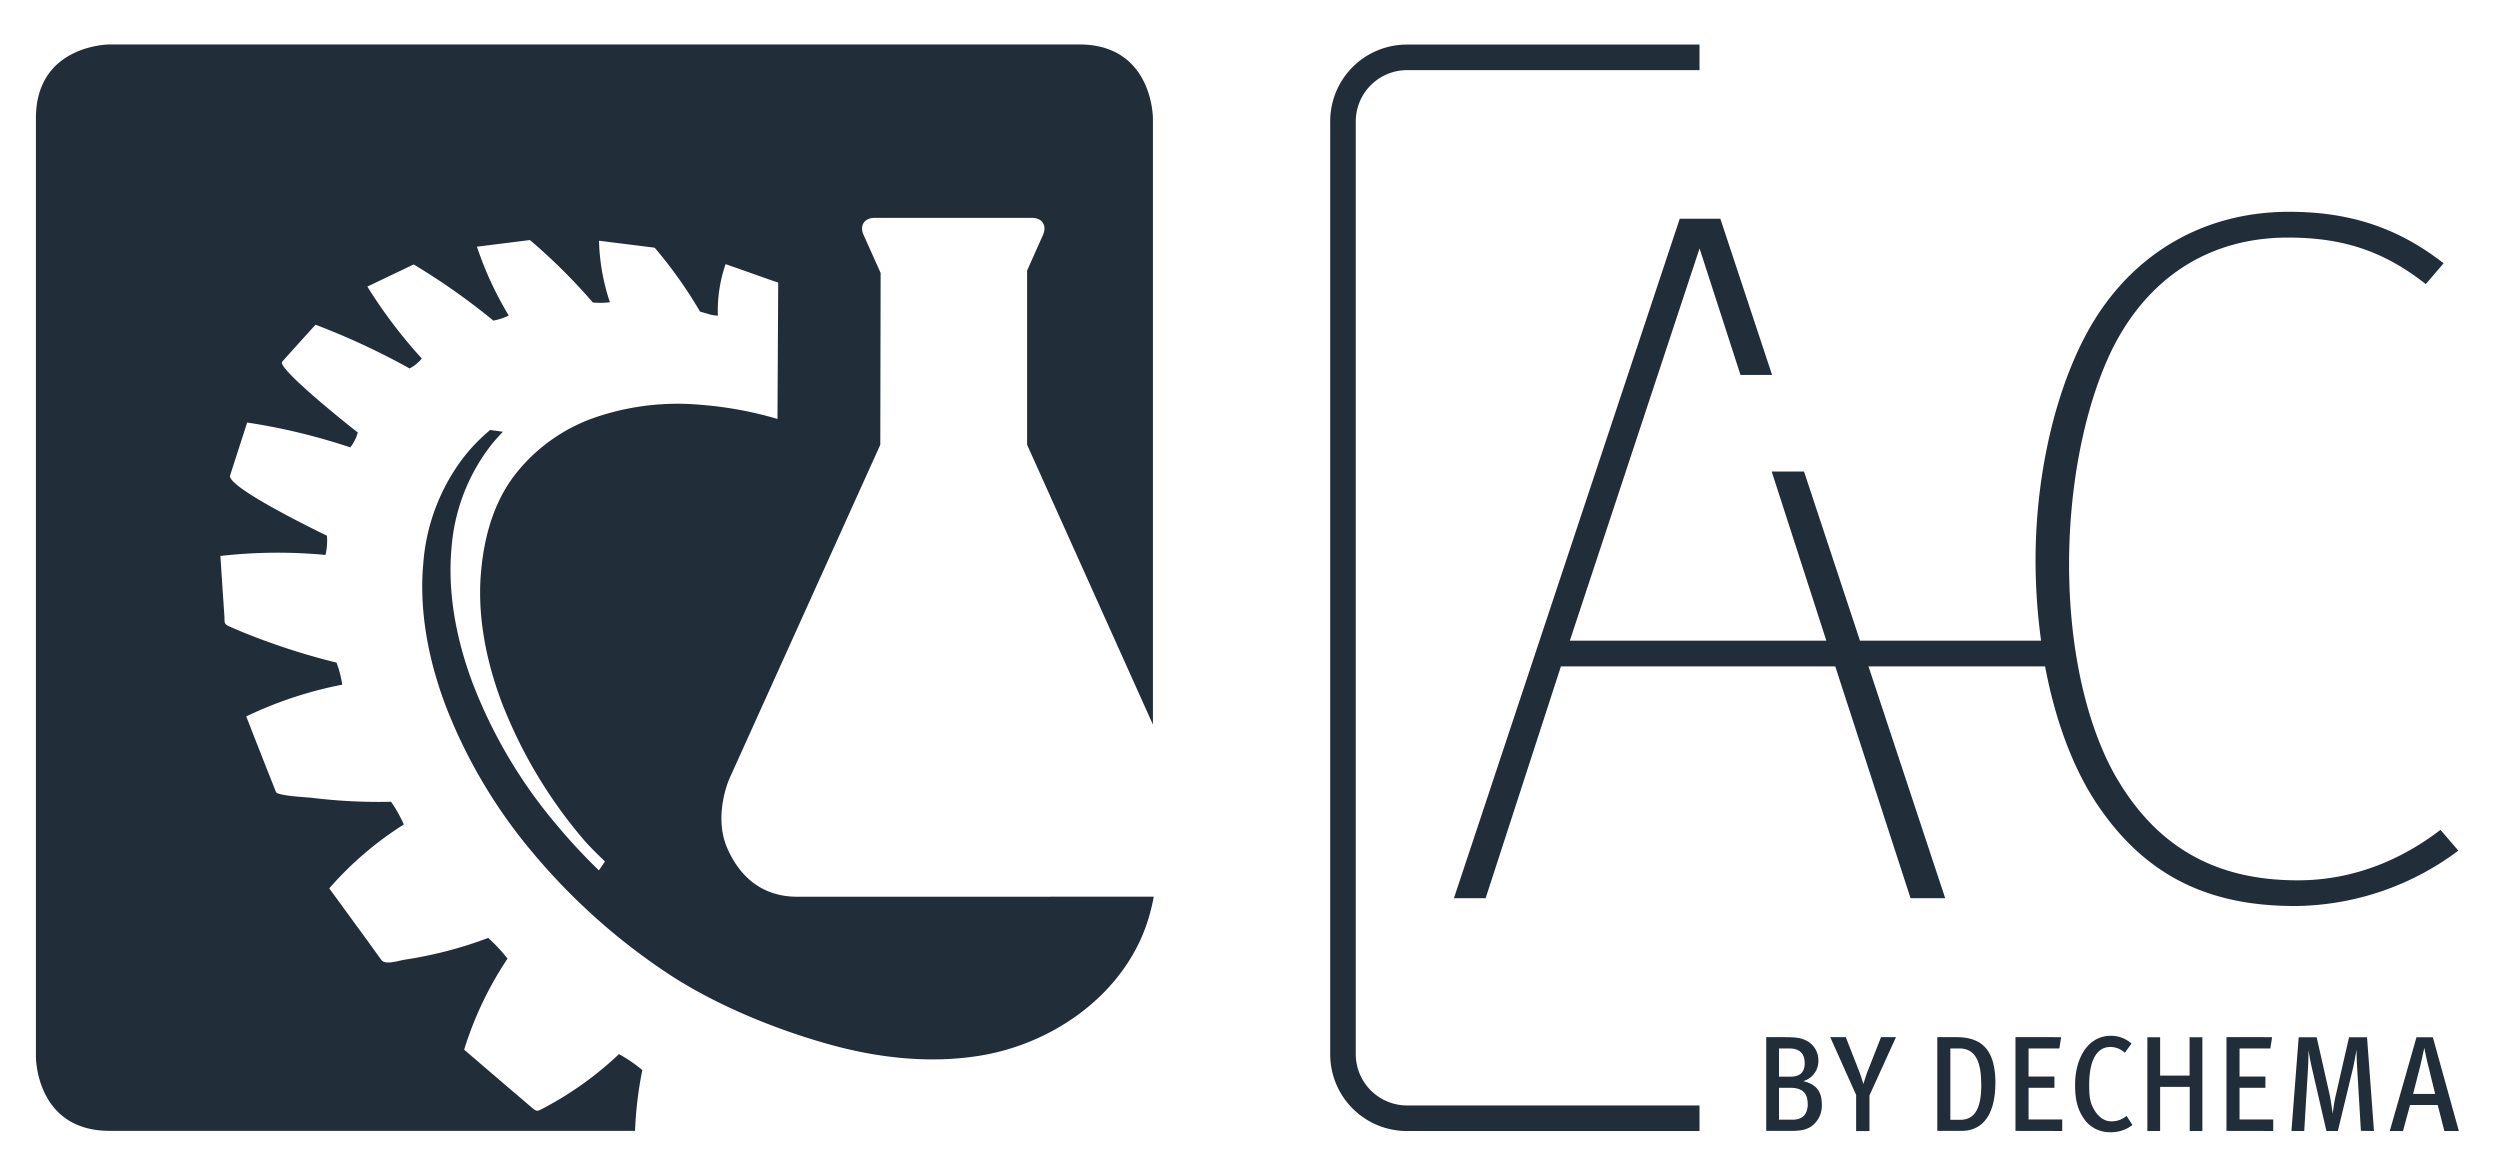 <svg id="Ebene_1" data-name="Ebene 1" xmlns="http://www.w3.org/2000/svg" viewBox="0 0 586.77 274.96"><defs><style>.cls-1{fill:#212d39;}</style></defs><path class="cls-1" d="M569.35,66.68C559.58,59,550.05,55.76,537,55.76c-17.66,0-31.84,8.6-40.44,24.64-6.28,11.85-10.93,30.92-10.93,52.07,0,20.69,4.42,38.35,10.93,49.74,10.46,18.14,25.33,24.41,42.77,24.41,12.09,0,23.48-4.18,33.47-11.85l4.19,4.88a64.7,64.7,0,0,1-38.36,13c-18.13,0-33.47-5.58-45.33-22.32C487.14,181.8,482.56,170,480,156.41H438.55l18,54.4h-8.13l-17.67-54.4H366.36l-17.67,54.4h-7.44l53-159.47h9.53L415.92,88h-7.41L398.9,58.31l-30.45,92.06h60.21l-12.83-39.7h7.59l13.13,39.7h42.51a138.59,138.59,0,0,1-1.3-18.83c0-22.09,5.58-43,13.71-56.26,10-16.27,26.27-25.57,45.8-25.57,14.18,0,25.57,3.72,36.26,12.09l-4.18,4.88M398.89,259.46H330.21a12.05,12.05,0,0,1-12-12v-219a12.05,12.05,0,0,1,12-12h68.68v-6H330.21a18,18,0,0,0-18,18v219a18,18,0,0,0,18,18h68.68Zm28.7-.27c0-3.17-1.44-4.73-4.35-5.44a4.92,4.92,0,0,0,3.55-4.83,5.16,5.16,0,0,0-3.19-4.85c-1-.39-1.73-.64-4.86-.64h-4.19v22h5.69c2.56,0,3.48-.29,4.54-.83A5.92,5.92,0,0,0,427.59,259.19Zm-4-9.82c0,2.24-1,3.33-3.38,3.33h-2.66v-6.62H420C422,246.08,423.56,247,423.56,249.37Zm.71,9.66c0,2.27-1,3.77-3.55,3.77h-3.2v-7.48h2.69C422.64,255.32,424.27,256.25,424.27,259ZM445,243.43h-3.51l-3.14,8c-.25.6-.51,1.44-1,3-.22-.76-.83-2.65-1-3l-3.13-8h-3.65L435.65,257v8.47h3.13v-8.37Zm23.34,10.93c0-6.65-2.11-10.93-9.11-10.93H454.7v22h5.6C466.59,265.45,468.32,259.67,468.32,254.36Zm-3.32.16c0,4.7-1,8.31-4.93,8.31h-2.33V246.08h2.14C464.45,246.08,465,250.81,465,254.52Zm19,10.93v-2.71h-7.9v-7.42h6.07v-2.65h-6.07v-6.59h7.23l.41-2.65H473.05v22Zm16.49-1.4-1.4-2.15a5.25,5.25,0,0,1-3.62,1.28c-1.79,0-3.29-1.28-4.28-3.29-.73-1.5-.86-2.72-.86-5.43,0-3.68.86-8.73,5-8.73a4.93,4.93,0,0,1,3.36,1.37l1.57-2.17a7.19,7.19,0,0,0-4.86-1.82c-5.31,0-8.38,5.18-8.38,11.51,0,4.12.83,6.29,2.4,8.4a7.35,7.35,0,0,0,5.66,2.72A8.31,8.31,0,0,0,500.51,264.05Zm16.4,1.4v-22h-3v9H507v-9h-3v22h3V255.09h6.94v10.36Zm16.63,0v-2.71h-7.9v-7.42h6.07v-2.65h-6.07v-6.59h7.23l.41-2.65H522.57v22Zm23.65,0-1.63-22h-4.22l-3.13,13.68c-.32,1.37-.57,3.16-.7,4.25-.23-1.5-.45-3.16-.71-4.38l-3.06-13.55h-4.22l-1.7,22h3l.86-14.26c.1-1.56.13-3,.16-4.76.16,1.28.48,2.94.9,4.76l3.29,14.26h2.68l3.62-15c.19-.86.54-2.84.76-4.12,0,1,.1,3.45.16,4.41l.87,14.67Zm19.92,0-6.11-22h-3.83l-6.27,22H564l1.66-6.1h6.49l1.56,6.1Zm-5.56-8.69h-5.18L568,250.4c.22-.87.64-2.79,1-4.48.38,1.92.86,4.09,1,4.48ZM187.1,210.47c-7.83,0-13.32-4.28-16.43-11.45-2.51-5.8-1-12.54.48-16.16l35.46-78.47.08-40.33-4-8.92c-1-2.18.17-4,2.55-4h37c2.37,0,3.53,1.77,2.56,4l-3.73,8.36v40.89l29.53,65.68V132.75h0v-105s0-17.32-17.31-17.32H25.74s-17.31,0-17.31,17.32V248.12s0,17.3,17.31,17.3H149.05a89.83,89.83,0,0,1,1.71-14.27,34.65,34.65,0,0,0-5.48-3.74,80,80,0,0,1-17.34,12.49c-1.94,1-1.81,1.17-3.33-.12s-2.8-2.4-4.21-3.59l-11.46-9.82A81.8,81.8,0,0,1,119.12,225a37.9,37.9,0,0,0-4.53-4.86A96.09,96.09,0,0,1,95,225.24c-1.41.22-4.55,1.34-5.48.08s-2-2.76-3-4.15q-4.62-6.33-9.24-12.66a79.13,79.13,0,0,1,17.5-15,31,31,0,0,0-3-5.33,127.46,127.46,0,0,1-18.52-.92c-1-.13-8.12-.45-8.49-1.37-.42-1.08-.85-2.16-1.28-3.23-1.92-4.85-3.81-9.67-5.69-14.51a92.91,92.91,0,0,1,22.52-7.45,23.78,23.78,0,0,0-1.34-5.18,156.29,156.29,0,0,1-16.67-5.09q-4.21-1.51-8.29-3.32c-1.63-.68-1.24-1-1.36-2.62q-.48-7-.93-14a119,119,0,0,1,24.67-.24,15.2,15.2,0,0,0,.34-4.51c-2.67-1.3-23.59-11.48-22.73-14.16,1.33-4.14,2.67-8.27,4-12.41A145.33,145.33,0,0,1,82.21,105a9.74,9.74,0,0,0,1.77-3.5c-1.93-1.44-19.07-15.14-17.75-16.6,2.6-2.92,5.2-5.79,7.82-8.69A168.22,168.22,0,0,1,96.13,86.48,9.23,9.23,0,0,0,99,84.15,116.34,116.34,0,0,1,86.22,67.27q5.43-2.61,10.87-5.2A155.66,155.66,0,0,1,115.8,75.25a14.71,14.71,0,0,0,3.61-1.19,80,80,0,0,1-7.47-16.16l12.44-1.56A136.12,136.12,0,0,1,139.15,71a19.38,19.38,0,0,0,4-.06,49.44,49.44,0,0,1-2.56-14.44c4.34.55,8.7,1.08,13.07,1.64a105.09,105.09,0,0,1,10.65,15c.86.23,1.77.51,2.6.75a14.25,14.25,0,0,0,1.58.21A33.52,33.52,0,0,1,170.3,62c3.8,1.3,8.26,2.94,12.35,4.33l-.17,32A87.68,87.68,0,0,0,164.33,95a59.84,59.84,0,0,0-25.15,3.15,40.75,40.75,0,0,0-18.25,13.19c-4.72,6.1-7.18,13.76-8,22.6-.86,9.1.57,19.44,4.69,30.55a111.61,111.61,0,0,0,19.07,32.23c1.51,1.8,3.11,3.33,5.3,5.49l-1.43,2.07a137.25,137.25,0,0,1-9.87-10.62,115.5,115.5,0,0,1-19.82-33.49c-4.29-11.52-5.77-22.26-4.88-31.72A44.83,44.83,0,0,1,114.86,105a37.17,37.17,0,0,1,3.19-3.66l-3-.42a41.57,41.57,0,0,0-6.41,6.65,46.68,46.68,0,0,0-9.28,24.53c-.93,9.9.62,21.14,5.1,33.19a121.35,121.35,0,0,0,20.72,35,147.34,147.34,0,0,0,31.61,28.23c11.64,7.69,26.29,13.46,38.56,16.8,12.05,3.28,23.86,4.22,34.68,2.45,17.45-2.84,34.08-14.67,39.44-31.9a49,49,0,0,0,1.33-5.41Z"/></svg>